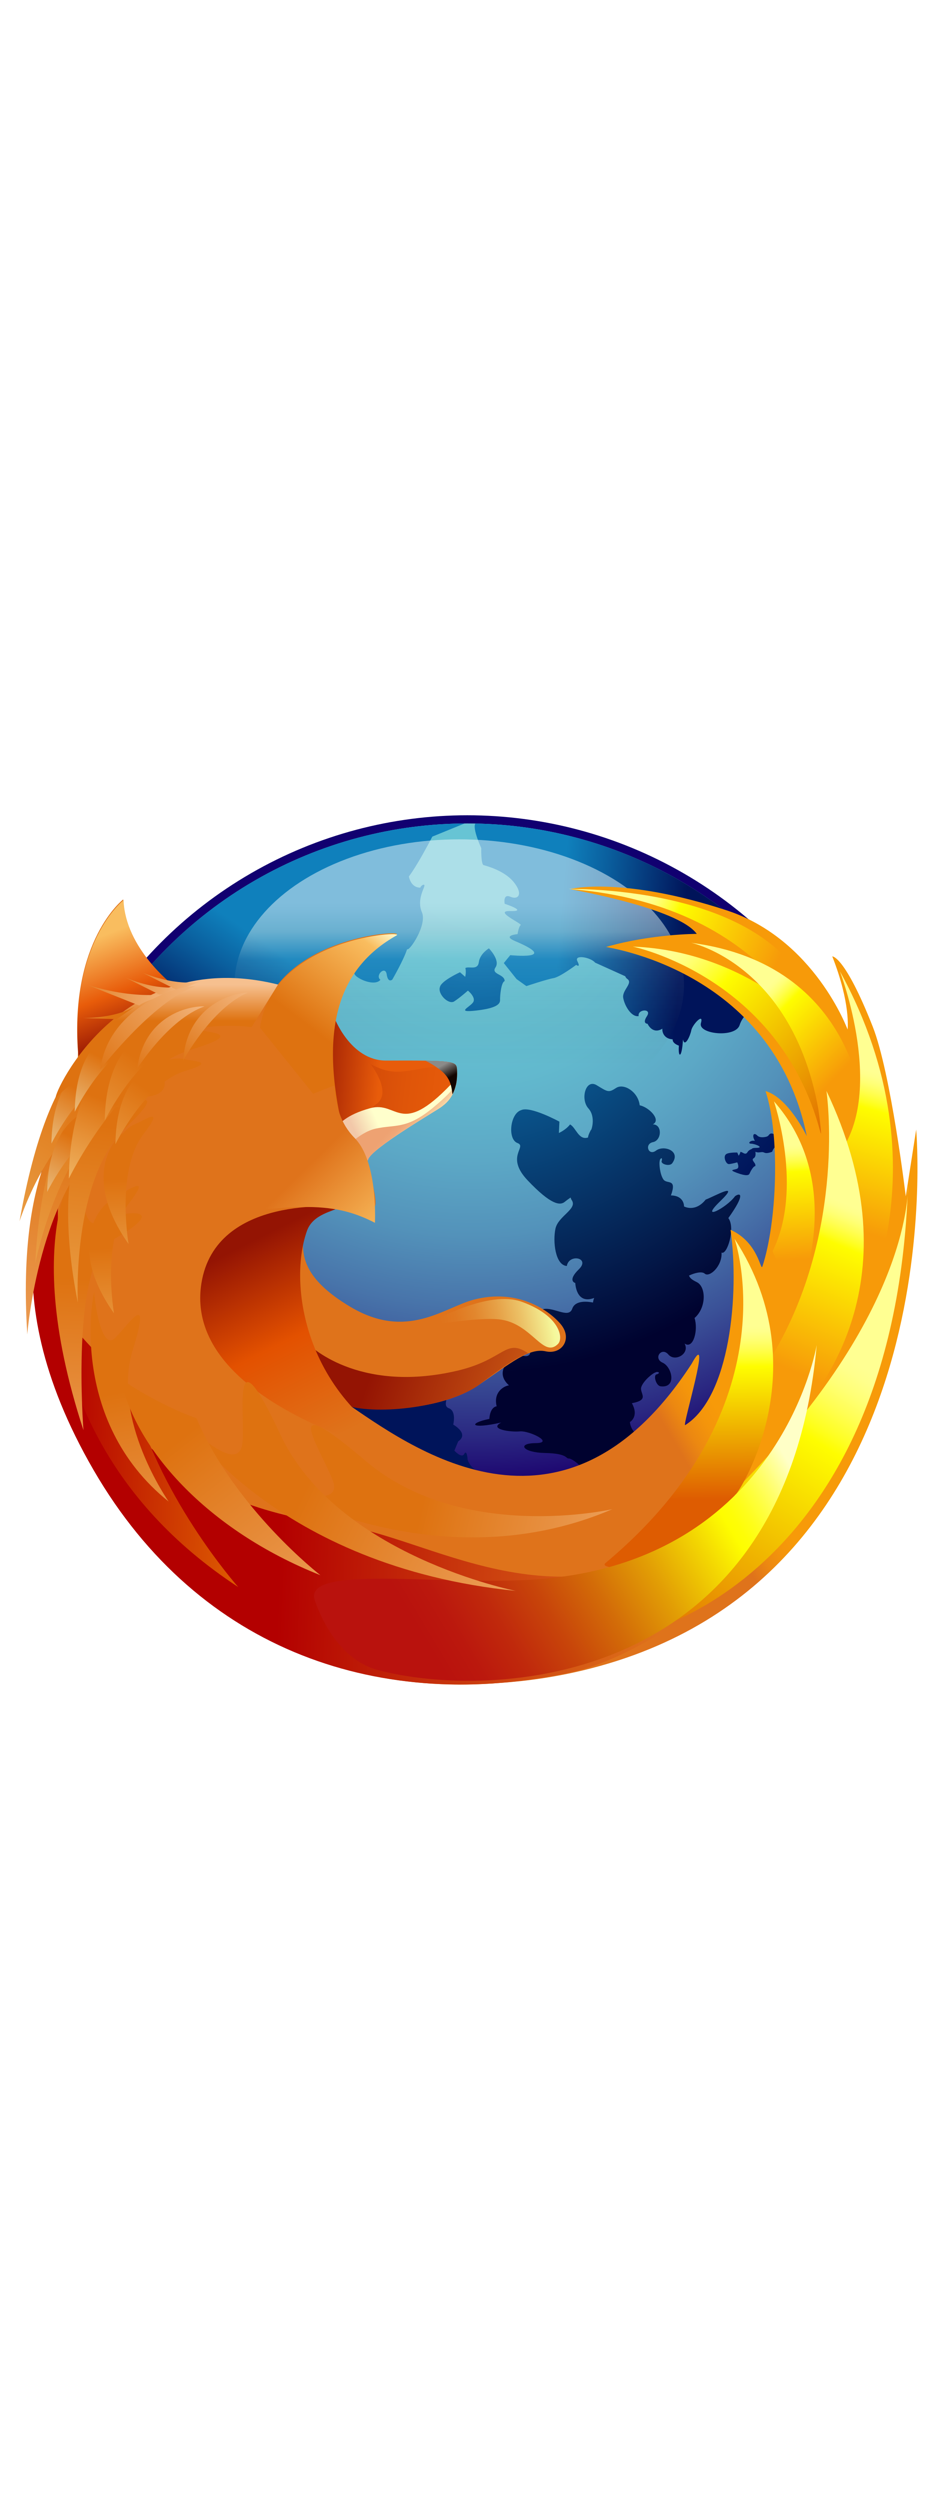 <svg xmlns="http://www.w3.org/2000/svg" xmlns:xlink="http://www.w3.org/1999/xlink" viewBox="0 0 128 128" width="3em"><ellipse fill="#110070" cx="63.833" cy="63.79" rx="59.102" ry="59.14"/><radialGradient id="a" cx="-407.857" cy="945.153" r="103.81" gradientTransform="matrix(1 0 0 -1 472.5 957)" gradientUnits="userSpaceOnUse"><stop offset="0" stop-color="#67C5D5"/><stop offset=".16" stop-color="#66C2D3"/><stop offset=".28" stop-color="#62B9CE"/><stop offset=".385" stop-color="#5CA8C6"/><stop offset=".483" stop-color="#5392BA"/><stop offset=".576" stop-color="#4874AA"/><stop offset=".665" stop-color="#3A5097"/><stop offset=".749" stop-color="#2A2781"/><stop offset=".815" stop-color="#1B006D"/><stop offset="1" stop-color="#596AAD"/></radialGradient><ellipse fill="url(#a)" cx="63.833" cy="63.79" rx="57.985" ry="58.024"/><radialGradient id="b" cx="-407.874" cy="938.23" r="52.024" gradientTransform="matrix(1 0 0 -1 472.5 957)" gradientUnits="userSpaceOnUse"><stop offset="0" stop-color="#0F80BC"/><stop offset=".338" stop-color="#0A5F9E"/><stop offset="1" stop-color="#00145A"/></radialGradient><path fill="url(#b)" d="M55.516 93.741c-.072-.314-.854-1.227-1.452-1.432-.598-.204-1.184.881-1.568-.92-1.261.724-1.805-.199-1.805-.199s-1.359.08-1.623 1.744c-.647.767-2.306 3.552-1.425.655.887-2.915-.936-.229-1.105 1.236-.316.65-.851.715-.515-2.209-1.168-.404-1.766-3.115-1.125-3.167-.744-1.037-.16-2.622.46-2.538.62.08 1.683-1.354 1.651-1.688-.033-.331.479-.094.448-2.327-.033-2.237.843-2.792.915-.92.075 1.864 1.189-.611 1.075-1.561-.116-.944.11-3.082.79-1.818-.79-3.125-.167-3.247.307-1.168 1.189.094 1.23.727 1.23.727 1.315-.324 1.945.667 2.048 1.223 1.218-1.438 2.45.113 2.45.113s.849-.282.443 1.195c-.409 1.472 1.765.676 1.246-.382 1.068-.541 2.655 1.097 3.155 2.216.5 1.123-.857 2.712.201 3.096 1.063.382.597 2.232.597 2.232s2.224 1.234.68 2.293l-.525 1.26s1.006 1.122 1.349.454c.342-.669.463.68.463.68-.128-.238.247 1.391 1.634 1.733 1.392.34 2.273 2.541.728 2.567-1.54.026-1.659-.016-2.076.883-.416.895-2.381.927-3.4-.232-1.083.367-3.009-.106-2.442-.972-.934.545-1.816-.918-1.087-1.572.73-.649-.41-1.491-.793-.56-.379.932-2.395 1.391-2.254-.194.042-.47 1.116-.745 1.129-.352.197.453.277-.037.196-.096z"/><radialGradient id="c" cx="-407.873" cy="938.23" r="52.023" gradientTransform="matrix(1 0 0 -1 472.5 957)" gradientUnits="userSpaceOnUse"><stop offset="0" stop-color="#0F80BC"/><stop offset=".338" stop-color="#0A5F9E"/><stop offset="1" stop-color="#00145A"/></radialGradient><path fill="url(#c)" d="M103.462 48.392c.307.306.914.237 1.249.144.337-.097.29-.336.581-.43.286-.097 1.392.43 1.103 1.578-.67.093-.914.908-.914.908s-.671.286-1.01.144c-.336-.144-.336-.097-.817-.051-.481.051-1.637-.618-.386-.618 1.252 0-.142-.576-.672-.576-.528 0-.096-.526.531-.381-.436-.718-.195-1.247.335-.718z"/><radialGradient id="d" cx="-407.877" cy="938.233" r="52.031" gradientTransform="matrix(1 0 0 -1 472.5 957)" gradientUnits="userSpaceOnUse"><stop offset="0" stop-color="#0F80BC"/><stop offset=".338" stop-color="#0A5F9E"/><stop offset="1" stop-color="#00145A"/></radialGradient><path fill="url(#d)" d="M99.125 50.989c-.335.333.05 1.339.482 1.29.43-.047 1.105-.238 1.105-.238s.335.669 0 .862c-.335.19-1.314.106-.046.574 1.298.477 1.633.333 1.729.093.098-.237.528-1.05.771-1.001.192-.43-.673-.813-.192-1.102.478-.287.097-1.337.097-1.337s-.675.047-.963.526c-.289.478-.671-.047-.96-.047-.049.286-.242.524-.242.524l-.191-.433c-.002.001-1.35-.046-1.59.289z"/><radialGradient id="e" cx="-407.023" cy="933.306" r="57.157" gradientTransform="matrix(1 0 0 -1 472.5 957)" gradientUnits="userSpaceOnUse"><stop offset="0" stop-color="#0F80BC"/><stop offset=".264" stop-color="#0B629B"/><stop offset=".844" stop-color="#031747"/><stop offset="1" stop-color="#00022F"/></radialGradient><path fill="url(#e)" d="M90.139 51.777c-.042-.123.382-.619.269.023-.261.457 1.054.867 1.423.359 1.235-1.693-1.166-2.513-2.208-1.726-1.051.794-1.631-.908-.423-1.151 1.204-.243 1.306-2.42-.021-2.428 1.171-.578-.451-2.31-1.792-2.605-.217-1.862-2.181-3.046-3.214-2.371-1.043.678-1.132.56-2.661-.369-1.522-.923-2.255 1.92-1.135 3.164 1.126 1.251.309 3.267.355 2.923 0 0-.424.763-.396 1.048-1.289.437-1.665-1.377-2.465-1.779-.583.76-1.523 1.166-1.523 1.166l.07-1.547s-4.001-2.179-5.23-1.569c-1.515.467-1.873 3.975-.498 4.489 1.378.519-1.728 1.811 1.388 5.095 3.2 3.373 4.438 3.469 5.09 2.92.162-.138.441-.345.781-.576.031.13.083.254.163.372.801 1.204-1.862 2.154-2.233 3.879-.377 1.744-.029 4.987 1.55 5.098.301-1.729 3.257-1.118 1.648.448-1.637 1.596-.488 1.878-.488 1.878s.077 2.991 2.582 2.035c-.073.171-.131.39-.167.629-.7-.141-2.411-.356-2.83.838-.528 1.506-2.763-.511-4.328.166-1.556.671-3.829 2.875-3.063 4.425 1.47-.697 2.595 2.447.542 1.802-2.061-.647-1.661.58-1.661.58s-2.146 1.693-.137 3.494c-.771.119-2.143.978-1.681 2.864 0 0-.881.031-1 1.719-2.877.58-2.701 1.472 1.626.494-1.746.905 1.221 1.333 2.536 1.212 1.317-.12 4.773 1.584 2.176 1.602-2.601.016-1.827 1.289 1.29 1.349 3.111.064 2.784.785 3.246.754.462-.033 2.473 1.554 2.365 2.434-.113.88 2.107 1.794 3.551.785.074.916 3.871.202 4.433-1.449 4.112.628 4.017-.139 3.102-.626-2.059-.314-5.837-3.052-1.74-1.643 4.077 1.405.149-1.107-.925-2.072-2.341-.455-2.46-2.406-2.46-2.406s1.293-.736.273-2.576c2.528-.469 1.001-1.358 1.285-2.207.284-.85 1.568-1.934 2.008-2.021.083-.114.772.023.133.283-.552.005-.16 1.559.5 1.639 2.232.271 1.58-2.644.268-3.23-1.315-.591-.134-2.195.789-1.115.923 1.078 2.982-.133 2.209-1.498 1.228.851 1.89-1.902 1.367-3.481 1.642-1.423 1.588-4.26.319-4.896-.625-.312-.926-.513-1.078-.901.754-.356 1.754-.619 2.147-.268.638.577 2.415-1.014 2.302-2.874.748.41 1.939-3.381.927-4.708 2.317-3.239 1.693-3.533.918-2.99-1.166 1.616-4.994 3.548-2.026.685 2.88-2.779-.767-.671-1.986-.219-1.436 1.797-2.958.933-2.958.933s.064-1.472-1.79-1.503c.857-2.363-.523-1.51-1.007-2.154-.481-.648-.656-2.224-.507-2.626z"/><radialGradient id="f" cx="-407.875" cy="938.233" r="52.03" gradientTransform="matrix(1 0 0 -1 472.5 957)" gradientUnits="userSpaceOnUse"><stop offset="0" stop-color="#0F80BC"/><stop offset=".338" stop-color="#0A5F9E"/><stop offset="1" stop-color="#00145A"/></radialGradient><path fill="url(#f)" d="M60.1 28.097c-.359.938 1.173 2.461 1.943 1.971.772-.495 1.877-1.477 1.877-1.477s1.172.942.699 1.613c-.477.669-2.376 1.421.372 1.116 2.82-.311 3.334-.893 3.32-1.431-.015-.536.14-2.458.628-2.592.015-.986-1.917-.895-1.248-1.881.669-.982-.901-2.596-.901-2.596s-1.223.716-1.376 1.88c-.154 1.163-1.298.536-1.84.803.141.582-.026 1.207-.026 1.207l-.708-.626s-2.562 1.164-2.74 2.013z"/><radialGradient id="g" cx="-407.873" cy="938.232" r="52.027" gradientTransform="matrix(1 0 0 -1 472.5 957)" gradientUnits="userSpaceOnUse"><stop offset="0" stop-color="#0F80BC"/><stop offset=".338" stop-color="#0A5F9E"/><stop offset="1" stop-color="#00145A"/></radialGradient><path fill="url(#g)" d="M64.685 77.327c-.335.333.049 1.337.48 1.291.433-.049 1.106-.239 1.106-.239s.336.669 0 .861c-.337.19-1.314.108-.048.573 1.297.478 1.635.335 1.731.097.096-.239.528-1.053.769-1.006.194-.429-.673-.812-.193-1.097.482-.29.1-1.34.1-1.34s-.674.047-.963.526c-.288.478-.673-.049-.962-.049-.048.287-.238.526-.238.526l-.193-.43c-.002 0-1.35-.048-1.589.287z"/><defs><ellipse id="h" cx="63.833" cy="63.79" rx="57.985" ry="58.024"/></defs><clipPath id="i"><use xlink:href="#h" overflow="visible"/></clipPath><linearGradient id="j" gradientUnits="userSpaceOnUse" x1="-396.101" y1="935.823" x2="-379.307" y2="934.391" gradientTransform="matrix(1 0 0 -1 472.5 957)"><stop offset="0" stop-color="#0F80BC"/><stop offset=".338" stop-color="#0A5F9E"/><stop offset="1" stop-color="#00145A"/></linearGradient><path clip-path="url(#i)" fill="url(#j)" d="M65.133 5.647c-.907.203.611 3.49.611 3.49s-.054 2.207.32 2.319c.373.113 2.84.729 4.13 2.337 1.297 1.606.623 2.453-.456 1.988-1.08-.462-.794.956-.794.956s3.258 1.059.798.991c-2.466-.065 1.66 1.735 1.387 1.923-.273.19-.427 1.226-.427 1.226s-2.175.181-.332.955c6.235 2.626-.666 1.917-.666 1.917l-.881 1.083 1.743 2.186 1.34.958s2.821-.941 3.701-1.088c.88-.145 3.102-1.808 3.102-1.808s.666.477.168-.495c-.499-.972 1.834-.539 2.415.185l4.118 1.86c.054.143.145.273.291.374.803.563-.726 1.529-.571 2.552.155 1.012 1.088 2.693 2.113 2.516-.179-.965 1.844-1.082 1.14-.005-.703 1.071.077 1.051.077 1.051s.65 1.515 2.025.673c-.055.462.227 1.392 1.408 1.453 0 0-.125.505.845.862-.132 1.73.422 1.785.559-.843.244 1.154.988-.469 1.136-1.245.15-.78 1.75-2.494 1.317-.979-.429 1.502 4.716 2.051 5.288.258.575-1.808 2.626-2.751 2.687-3.025.063-.28-4.564-.71-4.053-.492.512.217 1.464-.943 1.11-1.978.574.116.827-2.292-.083-2.915 1.139-2.396.649-2.471.182-1.994-.568 1.2-2.911 3.011-1.322.78 1.603-2.254-.651-.282-1.433.208-.686 1.334-1.891 1.075-1.891 1.075s-.221-.908-1.511-.604c.15-1.606-.65-.834-1.115-1.149-.284-.193-.556-.625-.724-.996 1.111.45 2.602.929 2.345.104-.167-.541 2.103.64 2.182.394l2.838-.394 2.757-1.743c-17.627-15.755-37.874-14.921-37.874-14.921z"/><defs><ellipse id="k" cx="63.833" cy="63.79" rx="57.985" ry="58.024"/></defs><clipPath id="l"><use xlink:href="#k" overflow="visible"/></clipPath><linearGradient id="m" gradientUnits="userSpaceOnUse" x1="-433.831" y1="933.28" x2="-443.112" y2="919.649" gradientTransform="matrix(1 0 0 -1 472.5 957)"><stop offset="0" stop-color="#0F80BC"/><stop offset=".338" stop-color="#0A5F9E"/><stop offset="1" stop-color="#00145A"/></linearGradient><path clip-path="url(#l)" fill="url(#m)" d="M38.929 10.721c-10.531 4.728-18.477 14.473-18.477 14.473s.934 2.137 1.259 1.979c.329-.155-2.351 5.606-.384 5.93 1.978.325 7.666-3.564 6.611-3.206-1.052.354.593-2.105.593-2.105s2.96-1.313 1.209.202c-1.736 1.505 2.309.186 2.246.494-.064.31.522 1.142.522 1.142s-1.387 1.488.404.889c6.147-2.068.81 1.771.81 1.771l.105 1.307 2.659.463 1.572-.15s1.375-2.426 1.907-3.085c.533-.661 1.024-3.271 1.024-3.271s.799-.083-.212-.466c-1.013-.383.967-1.577 1.878-1.429l4.285-1.331c.137.068.291.103.468.082.981-.114.487 1.596 1.289 2.241.794.641 2.618 1.26 3.27.468-.781-.592.671-2.003.857-.749.186 1.245.764.719.764.719s1.537-2.643 2.028-4.159c.269.375 2.777-3.296 2.017-5.047-.768-1.773.477-3.442.338-3.701-.142-.254-.893.528-.338.34.559-.191-1.583.769-1.866-2.053-.287-2.878-.705.242-.982 1.165.376 1.502 4.273-6.069 4.273-6.069l5.024-2.049c.001.003-11.434-.954-25.153 5.205z"/><linearGradient id="n" gradientUnits="userSpaceOnUse" x1="-409.766" y1="917.94" x2="-409.766" y2="940.502" gradientTransform="matrix(1 0 0 -1 472.5 957)"><stop offset=".014" stop-opacity="0"/><stop offset=".65" stop-color="#C4E0E3" stop-opacity=".2"/><stop offset=".822" stop-color="#C4E0E3"/><stop offset=".85" stop-color="#CDE5E8"/><stop offset=".944" stop-color="#E8F4F7"/><stop offset="1" stop-color="#F2FAFC"/></linearGradient><ellipse opacity=".5" fill="url(#n)" enable-background="new" cx="62.734" cy="27.828" rx="30.703" ry="19.892"/><linearGradient id="o" gradientUnits="userSpaceOnUse" x1="-407.946" y1="896.271" x2="-394.013" y2="904.454" gradientTransform="matrix(1 0 0 -1 472.5 957)"><stop offset="0" stop-color="#DF731B"/><stop offset=".545" stop-color="#DF731B"/><stop offset=".701" stop-color="#EC8811"/><stop offset=".859" stop-color="#F4950B"/><stop offset="1" stop-color="#F79A09"/></linearGradient><path fill="url(#o)" d="M125.156 47.563l-1.421 9.114s-2.03-16.873-4.519-23.182c-3.815-9.666-5.513-9.588-5.523-9.573 2.554 6.493 2.091 9.981 2.091 9.981s-4.527-12.338-16.498-16.264c-14.175-4.646-21.396-2.968-21.343-2.902.054.065 14.651 2.551 17.24 6.109 0 0-6.201 0-12.372 1.777-.278.08 22.703 2.871 27.402 25.836 0 0-2.519-5.257-5.635-6.149 2.048 6.233 1.523 18.061-.428 23.94-.25.757-.508-3.269-4.352-5 1.23 8.821-.074 22.815-6.195 26.668-.477.3 3.837-13.812.868-8.356-17.727 27.18-38.802 10.997-47.351 5.229 6.862 1.681 14.149.471 18.369-2.414 4.258-2.912 6.776-5.038 9.039-4.536 2.261.506 3.767-1.763 2.01-3.776-1.758-2.018-6.027-4.79-11.802-3.278-4.072 1.066-9.12 5.573-16.825 1.01-6.572-3.895-6.528-7.057-6.528-9.071 0-2.016 1.793-5.08 5.056-4.578 2.922.452 1.382-1.264 4.527 0 .857.345-.086-4.112-1.305-6.968 2.348-4.9 9.964-6.356 10.532-6.786 1.03-.778.464-1.167.815-2.34.329-1.093.539-4.046-7.985-3.229-3.923.375-6.418-4.708-7.236-5.941.265-1.572.69-3.007 1.267-4.322.584-1.197 1.222-2.295 1.86-3.126l.53-.701c1.27-1.482 2.831-2.75 4.703-3.802.977-.552-10.926-.035-16.282 6.945-1.437.188-3.409-.227-5.614-.227-2.762 0-4.933.302-6.942.806-.322.082-.84.037-1.476-.113-1.767-1.832-6.77-6.234-6.999-12.206 0 0-7.273 5.59-6.185 20.828-.096 8.429-2.583 6.02-3.863 10.593-.596 2.167.895 3.799.895 3.863-.002.033 1.788-1.938 1.788-1.938s-11.277 19.539 3.289 44.483c12.553 21.503 33.621 31.006 55.481 29.157 3.825-.249 7.675-.819 11.519-1.747 50.935-12.314 45.398-73.814 45.398-73.814z"/><linearGradient id="p" gradientUnits="userSpaceOnUse" x1="-430.496" y1="915.535" x2="-419.681" y2="914.609" gradientTransform="matrix(1 0 0 -1 472.5 957)"><stop offset=".011" stop-color="#941403"/><stop offset=".897" stop-color="#E85C0A"/></linearGradient><path fill="url(#p)" d="M45.619 32.149s2.201 6.015 7.138 5.996c9.42-.038 9.609.094 9.669 1.238.188 3.487-1.534 4.629-2.192 5.125-.661.494-9.629 5.694-9.959 7.182-.329 1.487-10.349-14.143-10.349-14.143l5.693-5.398z"/><linearGradient id="q" gradientUnits="userSpaceOnUse" x1="-447.82" y1="918.532" x2="-408.777" y2="913.652" gradientTransform="matrix(1 0 0 -1 472.5 957)"><stop offset=".011" stop-color="#941403"/><stop offset=".136" stop-color="#A32104"/><stop offset=".498" stop-color="#C84107"/><stop offset=".789" stop-color="#DF5509"/><stop offset=".972" stop-color="#E85C0A"/></linearGradient><path fill="url(#q)" d="M50.634 38.634s3.06 3.907.746 5.47c-2.826 1.909 3.996 2.325 6.468.938 2.472-1.387 3.991-3.426 4.077-3.729.086-.304.898-3.043-4.262-2.088-3.262.603-4.458.742-7.029-.591z"/><linearGradient id="r" gradientUnits="userSpaceOnUse" x1="-423.63" y1="908.206" x2="-420.517" y2="909.576" gradientTransform="matrix(1 0 0 -1 472.5 957)"><stop offset="0" stop-color="#F2C8A9"/><stop offset="1" stop-color="#ffc"/></linearGradient><path fill="url(#r)" d="M60.235 44.509c.5-.378 1.61-1.133 2.034-3-.309.125-.338-.23-.703-.076-6.927 7.227-7.193 2.194-10.974 3.208-3.446.943-4.221 2.237-4.366 2.337l.155.22c.993.505 1.944 2.113 2.66 3.55.699.833 1.168 1.242 1.235.94.329-1.485 9.3-6.685 9.959-7.179z"/><linearGradient id="s" gradientUnits="userSpaceOnUse" x1="-433.555" y1="870.093" x2="-381.191" y2="867.937" gradientTransform="matrix(1 0 0 -1 472.5 957)"><stop offset="0" stop-color="#B30000"/><stop offset="1" stop-color="#DF731B"/></linearGradient><path fill="url(#s)" d="M8.478 50.25c-1.414 2.968-10.49 18.305 4.322 43.831 14.495 24.985 39.58 33.144 65.191 27.601 7.311-1.582 15.74-7.302 21.113-11.5-3.452-8.706-1.409-8.379-3.259-7.234-20.631 12.773-37.032.173-49.726-1.437-46.699-5.918-37.477-51.353-37.477-51.353l-.164.092z"/><linearGradient id="t" gradientUnits="userSpaceOnUse" x1="-421.095" y1="878.22" x2="-393.792" y2="868.471" gradientTransform="matrix(1 0 0 -1 472.5 957)"><stop offset="0" stop-color="#941403"/><stop offset="1" stop-color="#DF731B"/></linearGradient><path fill="url(#t)" d="M47.362 85.263c4.401 1.319 14.005.182 18.129-2.886 2.779-2.066 4.878-3.624 6.645-4.275-3.122-2.121-3.171.885-9.735 2.405-13.674 3.172-20.313-3.68-20.313-3.68.969 5.422 4.354 8.062 5.879 9-.404-.358-.616-.568-.605-.564z"/><linearGradient id="u" gradientUnits="userSpaceOnUse" x1="-483.865" y1="813.412" x2="-457.248" y2="813.412" gradientTransform="matrix(.999 .049 .049 -.999 450.28 926.467)"><stop offset=".056" stop-color="#B30000"/><stop offset="1" stop-color="#DE5C01"/></linearGradient><path fill="url(#u)" d="M32.535 110.025s-11.383-12.845-14.561-27.23c-4.685-4.425-8.01-8.167-10.218-10.873 1.275 10.236 6.494 26.128 24.779 38.103z"/><linearGradient id="v" gradientUnits="userSpaceOnUse" x1="-301.198" y1="955.307" x2="-286.717" y2="910.443" gradientTransform="matrix(.993 .119 .119 -.993 202.488 1065.027)"><stop offset=".056" stop-color="#DE7210"/><stop offset="1" stop-color="#F6C08F"/></linearGradient><path fill="url(#v)" d="M23.039 98.359s-7.855-11.184-4.91-20.679c2.65-8.538-.563-3.459-2.432-1.634-1.887 1.844-2.858-5.442-2.809-6.282l-.001-.027c-.119-.026-3.74 17.457 10.152 28.622z"/><linearGradient id="w" gradientUnits="userSpaceOnUse" x1="-476.095" y1="843.773" x2="-476.095" y2="793.626" gradientTransform="matrix(.999 .045 .045 -.999 451.05 929.576)"><stop offset=".056" stop-color="#DE7210"/><stop offset="1" stop-color="#F6C08F"/></linearGradient><path fill="url(#w)" d="M11.401 88.61s-1.791-22.698 3.87-25.906c8.99-5.094.75-3.903-1.857-2.489-2.634 1.427-2.39-7.968-2.018-8.86.365-.881-9.278 8.882.005 37.255z"/><path fill="#A40000" d="M50.73 21.819s-7.116 7.229-7.063 7.255c.054.025.204 9.277.437 11.9.853 1.008 3.51 7.558 1.476 6.104-2.078-1.484-.58-1.516-.398-.763v.037c-.139.065-5.165-10.879 5.548-24.533z"/><linearGradient id="x" gradientUnits="userSpaceOnUse" x1="-453.894" y1="921.626" x2="-459.335" y2="935.568" gradientTransform="matrix(1 0 0 -1 472.5 957)"><stop offset=".011" stop-color="#941403"/><stop offset=".472" stop-color="#E85C0A"/><stop offset="1" stop-color="#F9BD5F"/></linearGradient><path fill="url(#x)" d="M16.877 16.25s-7.564 5.804-6.119 21.72c5.855-5.256 14.134-9.185 14.134-9.185-1.389-.876-7.762-5.975-8.015-12.535z"/><linearGradient id="y" gradientUnits="userSpaceOnUse" x1="-430.631" y1="918.428" x2="-417.593" y2="935.565" gradientTransform="matrix(1 0 0 -1 472.5 957)"><stop offset=".197" stop-color="#DE7210"/><stop offset=".843" stop-color="#F9BD5F"/><stop offset="1" stop-color="#FFFCCF"/></linearGradient><path fill="url(#y)" d="M35.519 33.656l11.361 14.129c-3.277-13.875-.758-22.199 7.311-26.741 1.194-.673-16.858.243-18.672 12.612z"/><linearGradient id="z" gradientUnits="userSpaceOnUse" x1="-437.523" y1="895.036" x2="-424.307" y2="868.604" gradientTransform="matrix(1 0 0 -1 472.5 957)"><stop offset=".017" stop-color="#941403"/><stop offset=".5" stop-color="#E35100"/><stop offset="1" stop-color="#DF731B"/></linearGradient><path fill="url(#z)" d="M27.514 68.56c1.938-12.208 18.927-10.413 18.927-10.413-.757.563-3.668.899-4.501 3.229-2.752 7.688-.127 24.483 17.01 31.527 1.807.745-34.299-6.303-31.436-24.343z"/><linearGradient id="A" gradientUnits="userSpaceOnUse" x1="-417.561" y1="911.246" x2="-414.261" y2="908.255" gradientTransform="matrix(1 0 0 -1 472.5 957)"><stop offset="0" stop-color="#EEA272"/><stop offset=".186" stop-color="#EFA777"/><stop offset=".406" stop-color="#F2B585"/><stop offset=".643" stop-color="#F6CD9C"/><stop offset=".89" stop-color="#FCEEBB"/><stop offset="1" stop-color="#ffc"/></linearGradient><path fill="url(#A)" d="M62.171 41.84c-.083-.015-.157-.013-.194.037-.209.28-1.017 1.233-2.938 2.8-3.568 2.902-5.074 2.167-7.732 2.762-1.21.271-2.361 1.083-3.135 1.734.313.506.606 1.053.868 1.576.699.833 1.168 1.242 1.235.94.33-1.486 9.3-6.686 9.959-7.182.47-.351 1.464-1.049 1.937-2.667z"/><linearGradient id="B" gradientUnits="userSpaceOnUse" x1="-436.81" y1="904.181" x2="-421.649" y2="888.71" gradientTransform="matrix(1 0 0 -1 472.5 957)"><stop offset=".197" stop-color="#DF731B"/><stop offset=".843" stop-color="#F9BD5F"/><stop offset="1" stop-color="#FFFCCF"/></linearGradient><path fill="url(#B)" d="M51.218 60.294c.101-2.58-.081-8.846-2.762-11.565-2.05-2.077-2.53-4.458-2.805-7.173-22.275 8.321-25.455 19.197-23.228 18.844 17.815-2.826 22.823-3.171 28.795-.106z"/><linearGradient id="C" gradientUnits="userSpaceOnUse" x1="311.259" y1="1736.858" x2="311.259" y2="1680.021" gradientTransform="matrix(.967 .254 .254 -.967 -728.155 1645.629)"><stop offset=".056" stop-color="#DE7210"/><stop offset="1" stop-color="#F6C08F"/></linearGradient><path fill="url(#C)" d="M3.728 75.539s1.548-20.113 11.615-27.473c7.903-5.782 1.765-3.682-1.286-3.442-3.218.254-4.934 2.212-4.313 1.492l.031-.055c-.107-.124-7.555 6.127-6.047 29.478z"/><linearGradient id="D" gradientUnits="userSpaceOnUse" x1="-428.861" y1="929.136" x2="-448.077" y2="897.842" gradientTransform="matrix(.99 -.08 -.095 -1.173 528.218 1096.236)"><stop offset=".056" stop-color="#DE7210"/><stop offset="1" stop-color="#F2C06E"/></linearGradient><path fill="url(#D)" d="M2.667 60.087s5.395-17.125 16.297-16.979c7.23.096 1.495-6.111-.692-7.054-2.282-.977-2.827-.939-3.36-.467-.799.708-7.972.435-12.245 24.5z"/><linearGradient id="E" gradientUnits="userSpaceOnUse" x1="-391.562" y1="884.775" x2="-411.976" y2="880.876" gradientTransform="matrix(1 0 0 -1 472.5 957)"><stop offset=".005" stop-color="#FFFAEE"/><stop offset=".276" stop-color="#F5F89B"/><stop offset=".31" stop-color="#F3ED91"/><stop offset=".467" stop-color="#ECC267"/><stop offset=".618" stop-color="#E6A046"/><stop offset=".761" stop-color="#E2872E"/><stop offset=".892" stop-color="#E07820"/><stop offset="1" stop-color="#DF731B"/></linearGradient><path fill="url(#E)" d="M76.213 76.849c.82-.803.249-3.888-4.904-5.757-4.675-1.699-11.973 2.619-14.138 3.471 0 0 8.266-1.548 11.365-1.033 4.202.7 5.677 5.281 7.677 3.319z"/><linearGradient id="F" gradientUnits="userSpaceOnUse" x1="-924.082" y1="388.59" x2="-924.082" y2="341.086" gradientTransform="matrix(.992 .126 .126 -.992 883.114 546.453)"><stop offset=".056" stop-color="#DE7210"/><stop offset="1" stop-color="#F2C06E"/></linearGradient><path fill="url(#F)" d="M10.631 71.208s-.895-16.836 6.649-24.026c5.924-5.647 1.065-3.243-1.438-2.713-2.64.56-3.85 2.367-3.413 1.704l.019-.049c-.101-.092-5.595 5.894-1.817 25.084z"/><linearGradient id="G" gradientUnits="userSpaceOnUse" x1="-955.606" y1="121.617" x2="-955.606" y2="74.12" gradientTransform="matrix(.932 .362 .362 -.932 862.955 499.986)"><stop offset=".056" stop-color="#DE7210"/><stop offset="1" stop-color="#F2C06E"/></linearGradient><path fill="url(#G)" d="M4.82 65.859s3.188-16.555 12.244-21.714c7.111-4.053 1.816-2.89-.742-2.979-2.697-.092-4.306 1.37-3.723.831l.029-.042c-.074-.115-6.85 4.371-7.808 23.904z"/><linearGradient id="H" gradientUnits="userSpaceOnUse" x1="-30.438" y1="1441.928" x2="-43.666" y2="1422.086" gradientTransform="matrix(.81 -.586 -.586 -.81 885.137 1212.562)"><stop offset=".056" stop-color="#DE7210"/><stop offset="1" stop-color="#F2C072"/></linearGradient><path fill="url(#H)" d="M15.572 72.655s-1.743-10.035 2.014-14.974c2.998-3.941.366-2.014-1.026-1.445-1.452.593-2.002 1.764-1.804 1.334.191-.419-6.464 4.738.816 15.085z"/><linearGradient id="I" gradientUnits="userSpaceOnUse" x1="-23.279" y1="1448.429" x2="-36.506" y2="1428.588" gradientTransform="matrix(.81 -.586 -.586 -.81 885.137 1212.562)"><stop offset=".056" stop-color="#DE7210"/><stop offset="1" stop-color="#F2C072"/></linearGradient><path fill="url(#I)" d="M17.564 63.193s-1.743-10.035 2.013-14.975c2.998-3.941.366-2.013-1.026-1.445-1.452.593-2.003 1.765-1.804 1.335.192-.42-6.462 4.737.817 15.085z"/><linearGradient id="J" gradientUnits="userSpaceOnUse" x1="-459.905" y1="914.636" x2="-465.692" y2="903.834" gradientTransform="matrix(1 0 0 -1 472.5 957)"><stop offset=".056" stop-color="#DE7210"/><stop offset="1" stop-color="#EED8A5"/></linearGradient><path fill="url(#J)" d="M7.028 49.475s4.072-8.342 9.483-9.985c4.318-1.31 1.344-1.29.014-1.615-1.39-.337-2.421.232-2.046.021.367-.206-7.301.049-7.451 11.579z"/><linearGradient id="K" gradientUnits="userSpaceOnUse" x1="-460.486" y1="908.034" x2="-466.272" y2="897.234" gradientTransform="matrix(1 0 0 -1 472.5 957)"><stop offset=".056" stop-color="#DE7210"/><stop offset="1" stop-color="#EED8A5"/></linearGradient><path fill="url(#K)" d="M6.447 56.076s4.071-8.342 9.483-9.984c4.318-1.31 1.344-1.292.013-1.617-1.39-.336-2.421.234-2.045.022.366-.206-7.302.05-7.451 11.579z"/><linearGradient id="L" gradientUnits="userSpaceOnUse" x1="-453.93" y1="912.618" x2="-459.523" y2="898.731" gradientTransform="matrix(1 0 0 -1 472.5 957)"><stop offset=".056" stop-color="#DE7210"/><stop offset="1" stop-color="#F2C072"/></linearGradient><path fill="url(#L)" d="M9.403 54.255s7.181-14.715 16.728-17.614c7.619-2.311 2.373-2.278.024-2.849-2.453-.594-4.271.413-3.61.039.647-.364-12.879.085-13.142 20.424z"/><linearGradient id="M" gradientUnits="userSpaceOnUse" x1="-451.803" y1="919.379" x2="-465.029" y2="899.54" gradientTransform="matrix(1 0 0 -1 472.5 957)"><stop offset=".056" stop-color="#DE7210"/><stop offset="1" stop-color="#F2C072"/></linearGradient><path fill="url(#M)" d="M14.312 46.33s4.466-9.152 10.404-10.955c4.739-1.438 1.475-1.417.015-1.772-1.526-.369-2.656.256-2.245.023.402-.228-8.011.052-8.174 12.704z"/><linearGradient id="N" gradientUnits="userSpaceOnUse" x1="-450.913" y1="915.373" x2="-462.969" y2="897.289" gradientTransform="matrix(1 0 0 -1 472.5 957)"><stop offset=".056" stop-color="#DE7210"/><stop offset="1" stop-color="#F2C072"/></linearGradient><path fill="url(#N)" d="M15.768 49.563s4.071-8.342 9.482-9.983c4.319-1.311 1.345-1.292.014-1.617-1.391-.337-2.422.233-2.046.022.365-.208-7.301.05-7.45 11.578z"/><linearGradient id="O" gradientUnits="userSpaceOnUse" x1="-412.122" y1="918.189" x2="-411.167" y2="916.487" gradientTransform="matrix(1 0 0 -1 472.5 957)"><stop offset="0" stop-color="#8B8B89"/><stop offset="1" stop-color="#120500"/></linearGradient><path fill="url(#O)" d="M62.428 39.383c-.047-.87-.176-1.153-4.339-1.225.477.216 1.3.65 2.206 1.393 1.196.98 1.39 2.073 1.514 3.204.404-.769.701-1.833.619-3.372z"/><linearGradient id="P" gradientUnits="userSpaceOnUse" x1="-449.701" y1="923.971" x2="-449.701" y2="929.197" gradientTransform="matrix(1 0 0 -1 472.5 957)"><stop offset=".056" stop-color="#DE7210"/><stop offset="1" stop-color="#F6C08F"/></linearGradient><path fill="url(#P)" d="M37.982 27.764l-3.611 5.81s-14.438-2.265-26.679 9.577c-1.011.978 8.007-20.94 30.29-15.387z"/><linearGradient id="Q" gradientUnits="userSpaceOnUse" x1="-463.88" y1="875.39" x2="-452.942" y2="888.172" gradientTransform="matrix(.999 .04 .04 -.999 451.516 931.973)"><stop offset=".056" stop-color="#DE7210"/><stop offset="1" stop-color="#F6C08F"/></linearGradient><path fill="url(#Q)" d="M25.016 38.163s3.848-7.144 8.837-9.303c-2.579.081-8.37 2.098-8.837 9.303z"/><linearGradient id="R" gradientUnits="userSpaceOnUse" x1="-456.723" y1="918.976" x2="-462.51" y2="908.175" gradientTransform="matrix(1 0 0 -1 472.5 957)"><stop offset=".056" stop-color="#DE7210"/><stop offset="1" stop-color="#EED8A5"/></linearGradient><path fill="url(#R)" d="M10.211 45.135s4.071-8.342 9.483-9.985c4.318-1.31 1.344-1.291.014-1.616-1.391-.336-2.421.234-2.046.021.365-.205-7.303.05-7.451 11.58z"/><linearGradient id="S" gradientUnits="userSpaceOnUse" x1="-490.528" y1="804.837" x2="-479.844" y2="817.323" gradientTransform="matrix(.995 .104 .104 -.995 420.84 891.22)"><stop offset=".056" stop-color="#DE7210"/><stop offset="1" stop-color="#F6C08F"/></linearGradient><path fill="url(#S)" d="M18.739 39.257s4.201-6.724 9.198-8.514c-2.516-.083-8.29 1.519-9.198 8.514z"/><linearGradient id="T" gradientUnits="userSpaceOnUse" x1="-489.629" y1="832.599" x2="-476.791" y2="830.84" gradientTransform="matrix(.996 .09 .09 -.996 426.311 899.606)"><stop offset=".056" stop-color="#DE7210"/><stop offset="1" stop-color="#F6C08F"/></linearGradient><path fill="url(#T)" d="M25.94 27.771s-3.167 1.384-8.752-.938l4.979 2.504 3.773-1.566z"/><linearGradient id="U" gradientUnits="userSpaceOnUse" x1="-465.214" y1="929.332" x2="-447.092" y2="926.85" gradientTransform="matrix(1 0 0 -1 472.5 957)"><stop offset=".056" stop-color="#DE7210"/><stop offset="1" stop-color="#F6C08F"/></linearGradient><path fill="url(#U)" d="M24.409 28.66s-4.22 1.635-12.345-.799l6.949 2.765c.861-.795 5.396-1.966 5.396-1.966z"/><linearGradient id="V" gradientUnits="userSpaceOnUse" x1="-487.129" y1="833.244" x2="-475.332" y2="831.628" gradientTransform="matrix(.996 .09 .09 -.996 426.311 899.606)"><stop offset=".056" stop-color="#DE7210"/><stop offset="1" stop-color="#F6C08F"/></linearGradient><path fill="url(#V)" d="M27.49 27.318s-2.801.853-7.977-1.149l4.979 2.502c.526-.464 2.998-1.353 2.998-1.353z"/><linearGradient id="W" gradientUnits="userSpaceOnUse" x1="-457.029" y1="925.518" x2="-467.666" y2="926.609" gradientTransform="matrix(1 0 0 -1 472.5 957)"><stop offset=".056" stop-color="#DE7210"/><stop offset="1" stop-color="#F6C08F"/></linearGradient><path fill="url(#W)" d="M18.753 30.54s-2.082 1.728-7.414 1.798l4.611.151 2.803-1.949z"/><linearGradient id="X" gradientUnits="userSpaceOnUse" x1="-495.902" y1="803.548" x2="-481.188" y2="820.743" gradientTransform="matrix(.995 .104 .104 -.995 420.84 891.22)"><stop offset=".056" stop-color="#DE7210"/><stop offset="1" stop-color="#F6C08F"/></linearGradient><path fill="url(#X)" d="M13.688 39.382s7.125-9.281 12.992-11.382c-2.955-.097-11.927 3.173-12.992 11.382z"/><linearGradient id="Y" gradientUnits="userSpaceOnUse" x1="-384.188" y1="835.447" x2="-355.369" y2="879.898" gradientTransform="matrix(1 0 0 -1 472.5 957)"><stop offset="0" stop-color="#DE5C01"/><stop offset=".736" stop-color="#FEFD00"/><stop offset=".778" stop-color="#FEFE26"/><stop offset=".837" stop-color="#FFFE54"/><stop offset=".889" stop-color="#FFFF76"/><stop offset=".932" stop-color="#FFFF8B"/><stop offset=".961" stop-color="#FFFF92"/></linearGradient><path fill="url(#Y)" d="M124.039 55.208s.768 17.22-23.152 41.141c-2.659 2.658-17.093 16.18-16.585 20.236.178 1.435 37.87-5.781 39.737-61.377z"/><linearGradient id="Z" gradientUnits="userSpaceOnUse" x1="-367.43" y1="929.703" x2="-386.301" y2="937.991" gradientTransform="matrix(1 0 0 -1 472.5 957)"><stop offset="0" stop-color="#F79A09"/><stop offset=".736" stop-color="#FEFD00"/><stop offset=".778" stop-color="#FEFE26"/><stop offset=".837" stop-color="#FFFE54"/><stop offset=".889" stop-color="#FFFF76"/><stop offset=".932" stop-color="#FFFF8B"/><stop offset=".961" stop-color="#FFFF92"/></linearGradient><path fill="url(#Z)" d="M77.663 14.705c28.813 2.214 34.391 22.931 34.393 21.662.074-20.139-27.335-21.669-34.393-21.662z"/><linearGradient id="aa" gradientUnits="userSpaceOnUse" x1="-354.754" y1="910.786" x2="-381.173" y2="935.312" gradientTransform="matrix(1 0 0 -1 472.5 957)"><stop offset="0" stop-color="#DE5C01"/><stop offset=".736" stop-color="#FEFD00"/><stop offset=".778" stop-color="#FEFE26"/><stop offset=".837" stop-color="#FFFE54"/><stop offset=".889" stop-color="#FFFF76"/><stop offset=".932" stop-color="#FFFF8B"/><stop offset=".961" stop-color="#FFFF92"/></linearGradient><path fill="url(#aa)" d="M86.438 22.581s19.974 4.083 25.607 25.254c.747 2.804-2.407-17.199-1.434-15.3.972 1.908-8.038-9.321-24.173-9.954z"/><linearGradient id="ab" gradientUnits="userSpaceOnUse" x1="-460.091" y1="836.71" x2="-471.153" y2="848.15" gradientTransform="matrix(1 -.028 -.028 -1 593.415 868.62)"><stop offset="0" stop-color="#F79A09"/><stop offset=".736" stop-color="#FEFD00"/><stop offset=".778" stop-color="#FEFE26"/><stop offset=".837" stop-color="#FFFE54"/><stop offset=".889" stop-color="#FFFF76"/><stop offset=".932" stop-color="#FFFF8B"/><stop offset=".961" stop-color="#FFFF92"/></linearGradient><path fill="url(#ab)" d="M94.42 22.063s18.039 3.761 18.218 32.381c.126 20.258 3.128 7.605 6.106 3.053 2.568-3.934.813-8.726.751-8.713-.009.002-1.299-3.729-.43-2.148.039.07-1.211-1.03-1.203-1.031.202-.031-.693-20.572-23.442-23.542z"/><linearGradient id="ac" gradientUnits="userSpaceOnUse" x1="-359.183" y1="896.737" x2="-352.957" y2="918.154" gradientTransform="matrix(1 0 0 -1 472.5 957)"><stop offset="0" stop-color="#F79A09"/><stop offset=".736" stop-color="#FEFD00"/><stop offset=".778" stop-color="#FEFE26"/><stop offset=".837" stop-color="#FFFE54"/><stop offset=".889" stop-color="#FFFF76"/><stop offset=".932" stop-color="#FFFF8B"/><stop offset=".961" stop-color="#FFFF92"/></linearGradient><path fill="url(#ac)" d="M114.733 25.94s6.479 16.878-.388 25.271c-2.241 2.739-2.492 16.772.246 15.483 2.745-1.291 2.149 7.452 1.789 8.446l-.006.031c.179.112 13.538-21.573-1.641-49.231z"/><linearGradient id="ad" gradientUnits="userSpaceOnUse" x1="-507.61" y1="782.982" x2="-507.837" y2="799.272" gradientTransform="matrix(.999 -.041 -.041 -.999 648.1 826.703)"><stop offset="0" stop-color="#F79A09"/><stop offset=".736" stop-color="#FEFD00"/><stop offset=".778" stop-color="#FEFE26"/><stop offset=".837" stop-color="#FFFE54"/><stop offset=".889" stop-color="#FFFF76"/><stop offset=".932" stop-color="#FFFF8B"/><stop offset=".961" stop-color="#FFFF92"/></linearGradient><path fill="url(#ad)" d="M105.726 43.709s4.079 11.942-.192 20.479l3.231 7.215c2.369-5.82 5.387-18.131-3.039-27.694z"/><linearGradient id="ae" gradientUnits="userSpaceOnUse" x1="-615.186" y1="694.292" x2="-603.965" y2="716.393" gradientTransform="matrix(.998 -.071 -.071 -.998 768.435 728.409)"><stop offset="0" stop-color="#F79A09"/><stop offset=".736" stop-color="#FEFD00"/><stop offset=".778" stop-color="#FEFE26"/><stop offset=".837" stop-color="#FFFE54"/><stop offset=".889" stop-color="#FFFF76"/><stop offset=".932" stop-color="#FFFF8B"/><stop offset=".961" stop-color="#FFFF92"/></linearGradient><path fill="url(#ae)" d="M112.899 42.289s2.821 18.954-7.357 36.065c.158 3.958-.537 7.54-1.49 10.491.444.583 1.037.982 1.82 1.052-.345.319-.689.618-1.022.901-.61.271-1.237.555-1.844.849l-.387.876c.677-.475 1.432-1.052 2.23-1.724 2.079-.919 3.95-1.631 3.946-1.636l-1.298.476c-.617.224-1.156.3-1.625.258 7.859-7.163 18.63-23.184 7.027-47.608zm-11.859 50.39c-.898.527-1.552 1.021-1.691 1.403-.104.278.509.117 1.568-.477.055-.319.1-.63.123-.926z"/><linearGradient id="af" gradientUnits="userSpaceOnUse" x1="-343.207" y1="938.701" x2="-341.697" y2="963.181" gradientTransform="matrix(.998 -.071 -.071 -.998 502.868 1010.53)"><stop offset="0" stop-color="#DE5C01"/><stop offset=".736" stop-color="#FEFD00"/><stop offset=".778" stop-color="#FEFE26"/><stop offset=".837" stop-color="#FFFE54"/><stop offset=".889" stop-color="#FFFF76"/><stop offset=".932" stop-color="#FFFF8B"/><stop offset=".961" stop-color="#FFFF92"/></linearGradient><path fill="url(#af)" d="M100.345 62.484s8.025 22.841-17.623 44.257c-1.513 1.263 10.411.722 11.454.249 3.074-1.396 6.707-10.714 6.278-9.6-.425 1.115 11.91-16.469-.109-34.906z"/><linearGradient id="ag" gradientUnits="userSpaceOnUse" x1="-414.032" y1="838.941" x2="-366.714" y2="867.224" gradientTransform="matrix(1 0 0 -1 472.5 957)"><stop offset="0" stop-color="#B9120D"/><stop offset=".078" stop-color="#BB180D"/><stop offset=".182" stop-color="#C0290C"/><stop offset=".301" stop-color="#C8450A"/><stop offset=".431" stop-color="#D36C08"/><stop offset=".571" stop-color="#E29E05"/><stop offset=".715" stop-color="#F4DA02"/><stop offset=".792" stop-color="#FEFD00"/><stop offset=".814" stop-color="#FEFD07"/><stop offset=".846" stop-color="#FEFD1B"/><stop offset=".884" stop-color="#FEFE3C"/><stop offset=".927" stop-color="#FFFE69"/><stop offset=".974" stop-color="#FFFFA3"/><stop offset="1" stop-color="#FFFFC7"/></linearGradient><path fill="url(#ag)" d="M111.568 76.972s-4.84 29.626-38.309 32.011c-13.104.935-31.921-2.133-30.254 2.866.517 1.549 2.98 8.011 8.602 9.509 15.214 4.059 55.693 2.73 59.961-44.386z"/><linearGradient id="ah" gradientUnits="userSpaceOnUse" x1="-451.41" y1="752.749" x2="-402.936" y2="746.182" gradientTransform="matrix(.995 .099 .099 -.995 429.966 890.404)"><stop offset=".056" stop-color="#DE7210"/><stop offset="1" stop-color="#F6C08F"/></linearGradient><path fill="url(#ah)" d="M83.656 99.393s-20.478 4.678-33.744-6.615c-12.139-10.335-6.117-1.637-4.47 2.654 1.691 4.401-7.823 1.039-9.252.331-1.425-.699 22.534 14.327 47.466 3.63z"/><linearGradient id="ai" gradientUnits="userSpaceOnUse" x1="-478.422" y1="705.757" x2="-422.136" y2="688.067" gradientTransform="matrix(.99 .145 .145 -.99 411.248 860.68)"><stop offset=".056" stop-color="#DE7210"/><stop offset="1" stop-color="#F6C08F"/></linearGradient><path fill="url(#ai)" d="M70.46 110.554s-24.428-4.801-32.162-21.354c-6.609-14.141-4.86-3.764-5.158.959-.313 4.858-7.163-1.776-8.078-2.93l-.046-.042c-.136.089 12.599 20.054 45.444 23.367z"/><linearGradient id="aj" gradientUnits="userSpaceOnUse" x1="-986.556" y1="507.388" x2="-959.793" y2="456.149" gradientTransform="matrix(.984 -.18 -.18 -.984 1084.434 409.142)"><stop offset=".056" stop-color="#DE7210"/><stop offset="1" stop-color="#F6C08F"/></linearGradient><path fill="url(#aj)" d="M43.775 108.414s-11.667-9.037-16.928-21.429c-4.421-1.536-10.298-5.046-10.414-5.648 1.867 9.629 11.699 20.871 27.342 27.077z"/></svg>